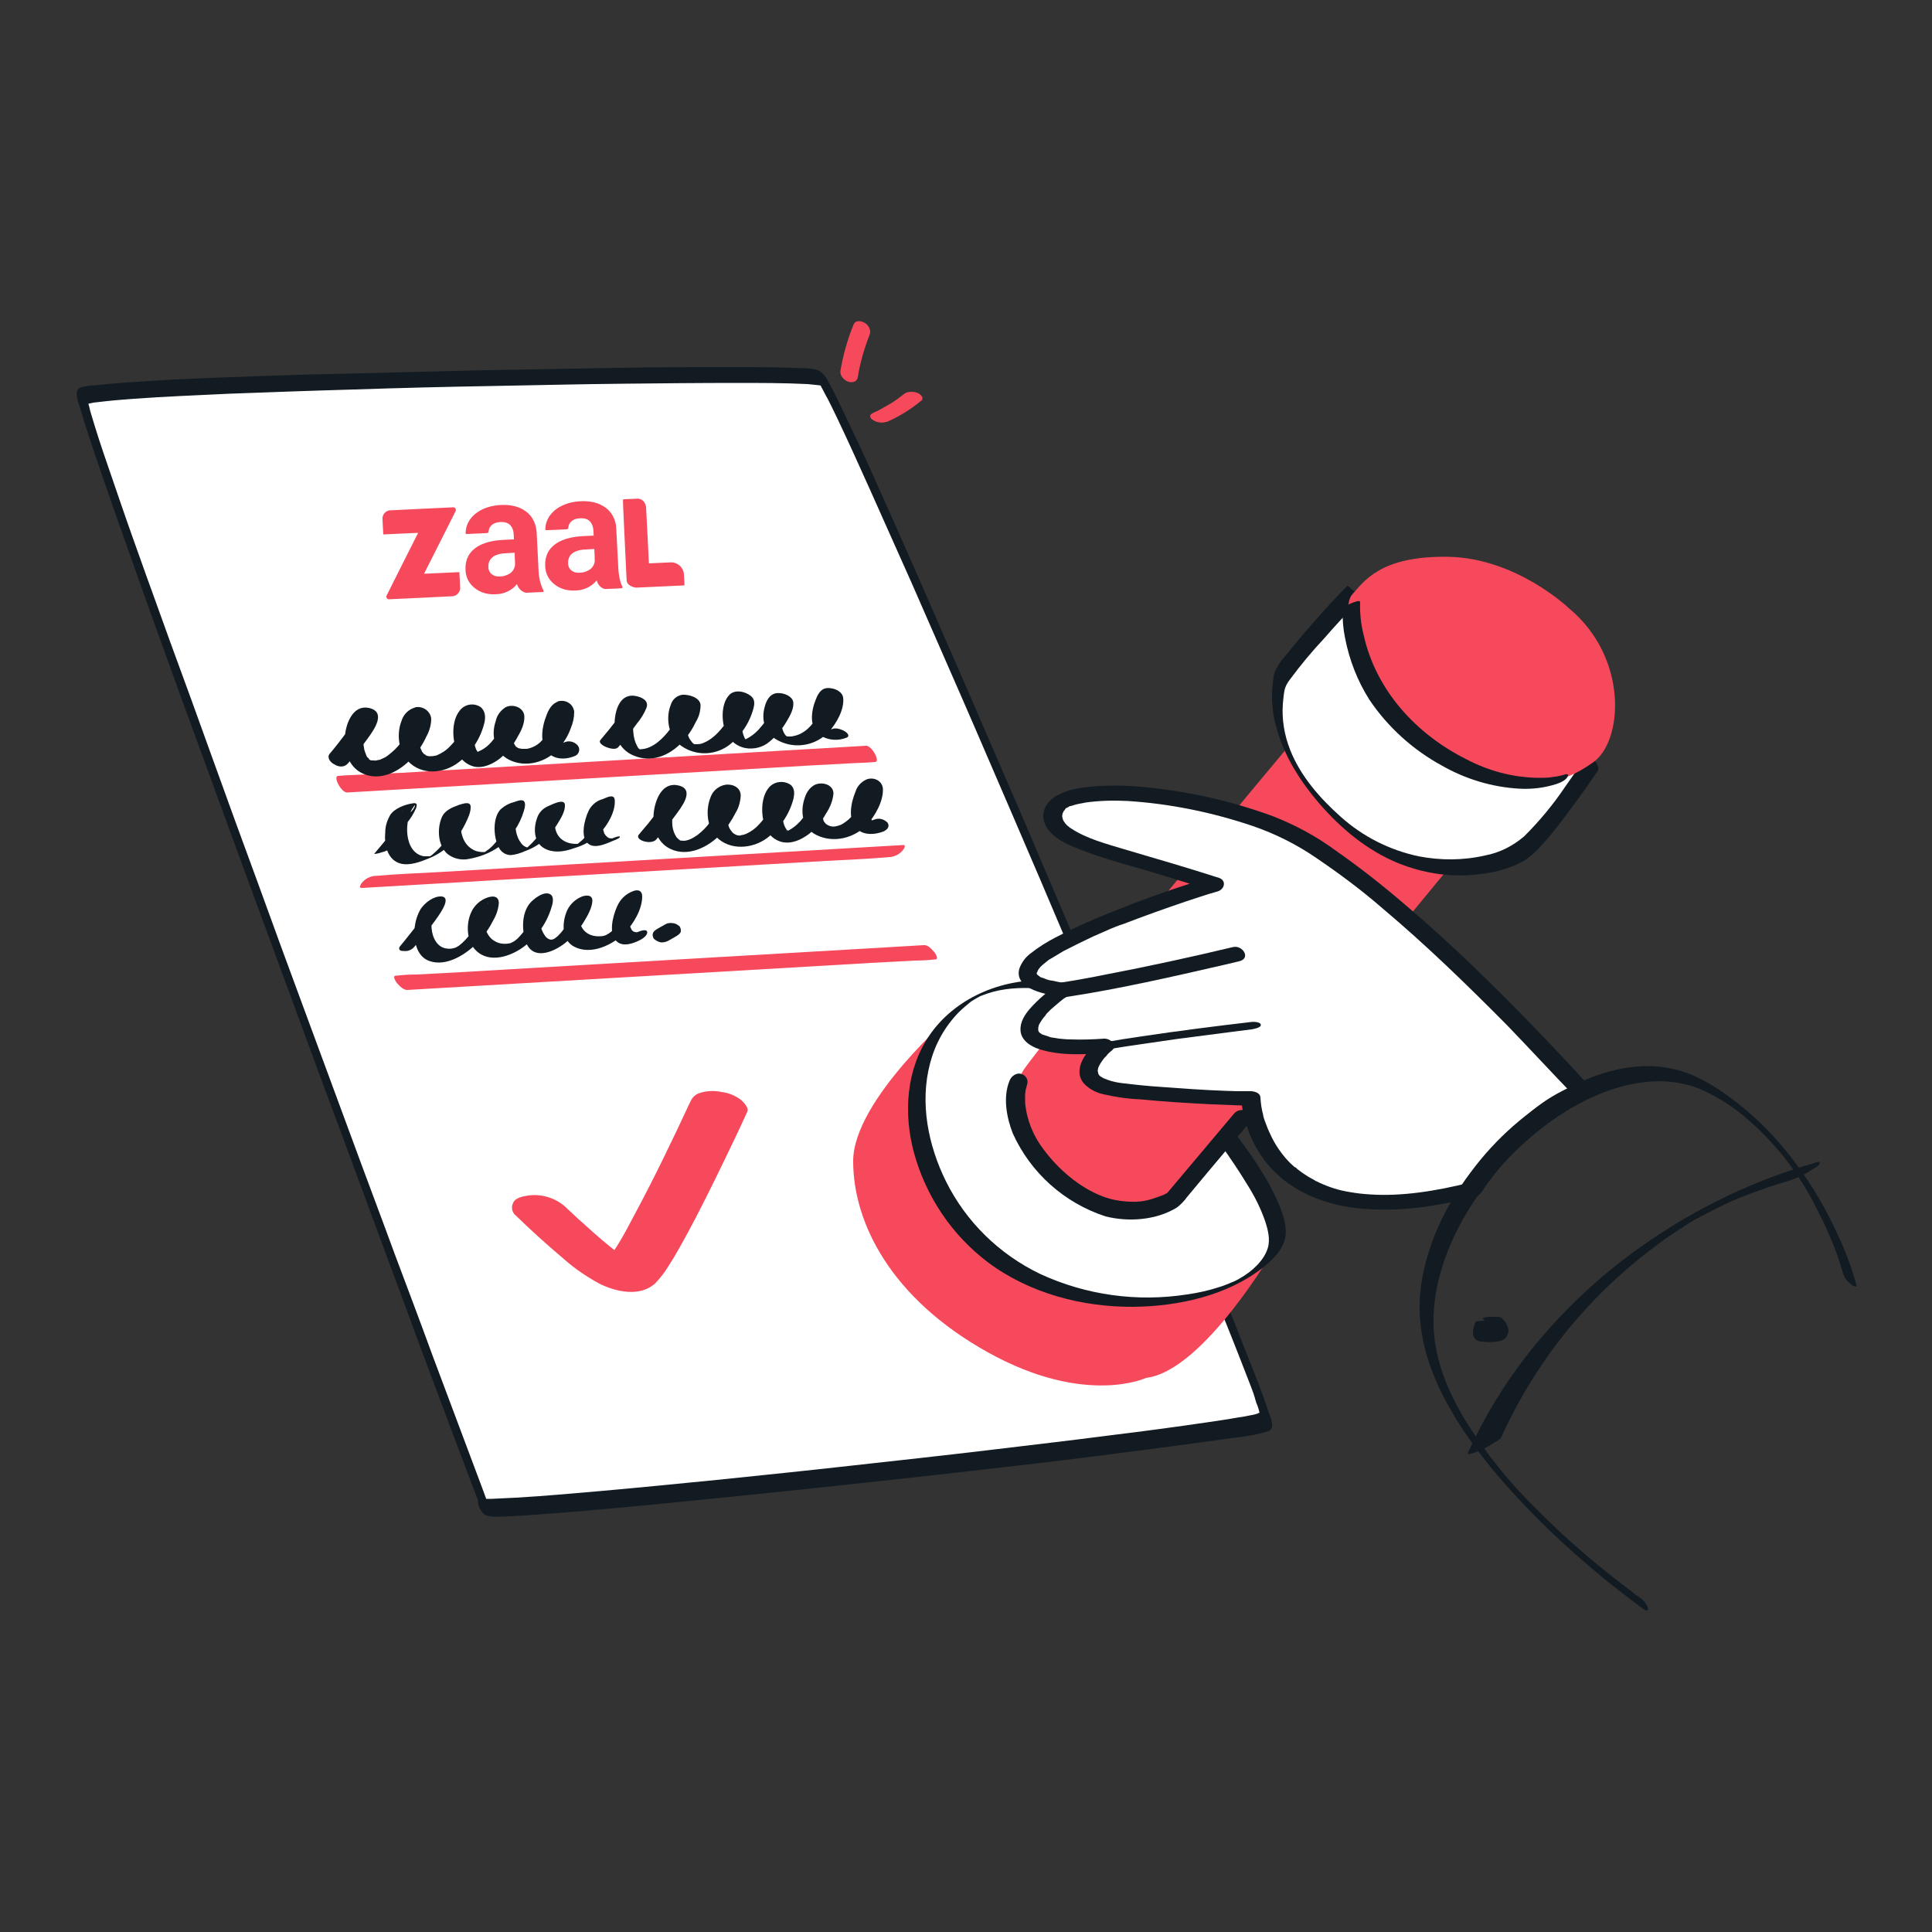 <svg width="200" height="200" viewBox="0 0 200 200" fill="none" xmlns="http://www.w3.org/2000/svg">
<rect x="0" y="0" width="200" height="200" fill="#333333" stroke="none"/>
<path d="M50.16 156C50.16 156 7.72 42.36 8.56 41.08C9.4 39.8 83.16 38.08 85 39.16C86.84 40.24 131.96 145.84 131.08 147.08C130.2 148.32 52.4 156.92 50.16 156Z" fill="white"/>
<path d="M50.64 156L49.92 154.04C49.24 152.24 48.56 150.4 47.88 148.6C46.84 145.84 45.8 143.04 44.76 140.28C43.48 136.76 42.16 133.28 40.84 129.76C39.36 125.72 37.84 121.72 36.36 117.68C34.76 113.36 33.16 109 31.56 104.68C29.92 100.24 28.28 95.8 26.68 91.36C25.08 87.04 23.52 82.72 21.96 78.4C20.52 74.4 19.08 70.4 17.6 66.4C16.96 64.6 16.28 62.76 15.64 60.96C15.32 60.12 15.04 59.28 14.72 58.4C14.44 57.6 14.16 56.84 13.92 56.16C12.96 53.48 12.04 50.76 11.12 48.08C10.52 46.36 9.96 44.64 9.44 42.88C9.36 42.6 9.28 42.36 9.24 42.12L9.16 41.84C9.16 41.8 9.16 41.76 9.12 41.72C9.08 41.52 9.16 41.92 9.12 41.8C9.12 41.76 9.08 41.68 9.08 41.64C9.12 41.48 9.04 41.84 9.08 41.72C9 41.92 8.92 41.84 9.16 41.8L9.28 41.76C9.4 41.72 9.2 41.76 9.32 41.76L9.68 41.68C10.04 41.64 10.36 41.6 10.72 41.56C11.76 41.44 12.84 41.36 13.88 41.28C17.16 41.04 20.4 40.92 23.68 40.76C28 40.6 32.32 40.44 36.64 40.32C41.4 40.16 46.16 40.04 50.92 39.96C55.52 39.88 60.12 39.76 64.72 39.72C68.56 39.68 72.4 39.64 76.24 39.64C78.68 39.64 81.16 39.64 83.6 39.76C84.12 39.8 84.64 39.88 85.16 39.92C85.04 39.92 85.04 39.84 85.12 39.92C85.2 40 85 39.84 85.04 39.84C84.96 39.76 84.88 39.68 84.8 39.6C84.92 39.72 84.88 39.88 84.76 39.56C84.8 39.64 84.84 39.72 84.88 39.8C85.16 40.28 85.4 40.8 85.68 41.28C85.72 41.36 85.76 41.44 85.8 41.52L85.84 41.6L86.12 42.16C86.32 42.6 86.56 43.04 86.76 43.48C87.88 45.84 88.96 48.24 90.04 50.64C91.48 53.88 92.92 57.08 94.36 60.32C96.04 64.16 97.72 68 99.4 71.84C101.24 76.04 103.04 80.28 104.88 84.52C106.76 88.88 108.64 93.28 110.48 97.64C112.32 101.96 114.12 106.24 115.96 110.56C117.64 114.52 119.28 118.52 120.96 122.48C122.4 125.92 123.8 129.32 125.2 132.76C126.28 135.4 127.36 138.04 128.4 140.72C128.76 141.68 129.16 142.64 129.52 143.6C129.68 144 129.8 144.36 129.92 144.76L129.96 144.88C130.04 145.08 129.88 144.68 129.92 144.8L130 145.04C130.04 145.2 130.08 145.32 130.16 145.48C130.24 145.72 130.32 145.92 130.36 146.16C130.4 146.24 130.4 146.32 130.44 146.4C130.52 146.6 130.4 146.16 130.44 146.4C130.44 146.52 130.44 146.16 130.52 146.2C130.4 146.24 130.24 146.28 130.12 146.36C129.8 146.44 129.68 146.48 129.4 146.52C129 146.6 128.64 146.68 128.24 146.72C127.16 146.92 126.04 147.08 124.96 147.24C121.68 147.72 118.4 148.16 115.12 148.56C110.84 149.12 106.6 149.6 102.32 150.12C97.6 150.68 92.88 151.2 88.16 151.72C83.52 152.24 78.88 152.72 74.2 153.2C70.16 153.6 66.12 154 62.08 154.36C59.2 154.6 56.28 154.88 53.36 155.04C52.52 155.08 51.72 155.12 50.88 155.16C50.64 155.16 50.36 155.16 50.12 155.16H49.88C49.72 155.16 49.84 155.16 49.84 155.16C49.44 155 49.44 155.48 49.52 155.76C49.64 156.24 49.92 156.64 50.32 156.88C50.76 157 51.2 157.04 51.64 157C52.52 157 53.4 156.92 54.28 156.88C57.24 156.68 60.24 156.44 63.2 156.16C67.32 155.8 71.44 155.36 75.52 154.96C80.24 154.48 84.92 154 89.64 153.48C94.4 152.96 99.16 152.44 103.92 151.88C108.2 151.4 112.44 150.88 116.68 150.32C119.88 149.92 123.08 149.48 126.32 149.04C127.92 148.8 129.68 148.68 131.28 148.16C132.08 147.88 131.52 146.72 131.32 146.16C130.76 144.44 130.08 142.72 129.4 141C128.36 138.32 127.28 135.64 126.2 132.96C124.8 129.48 123.36 126.04 121.92 122.56C120.24 118.52 118.56 114.52 116.88 110.52C115.04 106.2 113.24 101.84 111.36 97.52C109.48 93.12 107.6 88.68 105.72 84.28C103.88 80.04 102.04 75.8 100.2 71.52C98.52 67.68 96.84 63.84 95.16 59.96C93.76 56.76 92.32 53.52 90.88 50.32C89.84 47.96 88.76 45.64 87.64 43.32C87 42 86.4 40.64 85.68 39.4C85.48 38.96 85.12 38.56 84.68 38.32C84.16 38.16 83.6 38.12 83.04 38.12C80.6 38 78.16 38 75.68 38C71.84 38 67.96 38 64.12 38.08C59.48 38.16 54.84 38.24 50.2 38.32C45.4 38.44 40.6 38.56 35.8 38.68C31.48 38.76 27.12 38.92 22.8 39.08C19.52 39.2 16.28 39.36 13 39.6C11.96 39.68 10.96 39.76 9.92 39.88C9.36 39.88 8.76 39.96 8.24 40.16C7.6 40.48 8.16 41.84 8.32 42.32C8.8 44.04 9.4 45.72 9.96 47.44C10.88 50.12 11.8 52.8 12.76 55.48C14 59 15.24 62.52 16.52 66.04C17.96 70.04 19.4 74.04 20.88 78.04C22.48 82.4 24.08 86.8 25.68 91.16C27.32 95.6 28.96 100.08 30.6 104.52C32.2 108.92 33.84 113.32 35.48 117.72C36.96 121.76 38.48 125.8 39.96 129.84C41.28 133.36 42.56 136.88 43.88 140.44C44.92 143.2 45.96 146 47 148.76C47.68 150.56 48.36 152.36 49.04 154.16C49.28 154.76 49.52 155.4 49.72 156C49.84 156.28 50.2 156.96 50.6 156.92C51 156.88 50.72 156.24 50.64 156Z" fill="#121B22"/>
<g clip-path="url(#clip0_4037_24569)">
<path d="M51.575 52.294C50.46 52.403 49.514 52.818 48.907 53.467C48.462 53.944 48.218 54.525 48.205 55.14L48.203 55.233L48.233 55.258L48.261 55.285L49.358 55.234L50.454 55.182L50.498 55.157C50.555 55.125 50.576 55.084 50.586 54.989C50.599 54.841 50.649 54.687 50.72 54.568C50.765 54.494 50.878 54.37 50.953 54.312C51.018 54.26 51.146 54.188 51.222 54.157C51.54 54.032 51.985 54.001 52.32 54.082C52.78 54.191 53.08 54.566 53.162 55.131C53.17 55.185 53.183 55.365 53.191 55.532L53.205 55.834L52.582 55.863C51.95 55.893 51.691 55.913 51.398 55.951C50.488 56.071 49.755 56.331 49.221 56.724C48.585 57.193 48.246 57.817 48.188 58.633C48.175 58.816 48.192 59.184 48.222 59.345C48.327 59.916 48.574 60.366 48.994 60.748C49.505 61.213 50.124 61.466 50.879 61.521C51.051 61.533 51.559 61.511 51.713 61.486C52.086 61.423 52.38 61.325 52.67 61.167C52.967 61.006 53.187 60.834 53.416 60.581L53.521 60.466L53.543 60.54C53.63 60.83 53.9 61.139 54.186 61.274C54.226 61.293 54.298 61.321 54.346 61.335L54.434 61.361L55.325 61.321L56.217 61.282L56.247 61.249C56.286 61.205 56.285 61.163 56.239 61.082C56.068 60.779 55.898 60.236 55.816 59.732C55.765 59.422 55.762 59.365 55.663 57.27C55.568 55.241 55.552 54.994 55.513 54.765C55.396 54.08 55.114 53.537 54.659 53.121C54.074 52.586 53.256 52.294 52.283 52.27C52.089 52.266 51.745 52.277 51.575 52.294ZM53.297 57.844C53.323 58.438 53.323 58.473 53.309 58.551C53.278 58.721 53.228 58.855 53.143 58.992C53.082 59.092 52.96 59.232 52.878 59.295C52.658 59.466 52.358 59.593 52.04 59.653C51.913 59.676 51.587 59.689 51.481 59.675C51.177 59.633 50.959 59.524 50.785 59.327C50.63 59.151 50.551 58.926 50.553 58.667C50.554 58.392 50.607 58.176 50.721 57.981C50.779 57.881 50.915 57.73 51.013 57.657C51.193 57.52 51.442 57.414 51.732 57.349C51.986 57.293 52.133 57.278 52.775 57.246L53.272 57.221L53.297 57.844Z" fill="#F7495C"/>
<path d="M59.904 51.899C58.902 51.98 58.023 52.315 57.382 52.86C57.243 52.977 57.003 53.246 56.901 53.397C56.611 53.826 56.464 54.268 56.456 54.738C56.454 54.846 56.462 54.871 56.502 54.887C56.518 54.894 56.835 54.881 57.615 54.845C58.653 54.796 58.706 54.792 58.74 54.774C58.78 54.754 58.82 54.707 58.826 54.676C58.828 54.665 58.833 54.617 58.839 54.57C58.893 54.109 59.237 53.781 59.767 53.685C60.13 53.619 60.486 53.642 60.737 53.747C60.856 53.797 60.928 53.843 61.022 53.929C61.238 54.126 61.367 54.402 61.416 54.766C61.423 54.822 61.436 54.999 61.443 55.157L61.457 55.445L60.83 55.475C59.922 55.517 59.578 55.554 59.095 55.657C57.868 55.92 57.033 56.488 56.662 57.312C56.499 57.677 56.428 58.049 56.434 58.513C56.443 59.255 56.715 59.876 57.24 60.356C57.785 60.854 58.466 61.115 59.281 61.138C59.476 61.143 59.862 61.116 60.034 61.084C60.708 60.961 61.247 60.663 61.685 60.171L61.773 60.072L61.781 60.112C61.786 60.134 61.804 60.188 61.821 60.235C61.959 60.61 62.261 60.896 62.584 60.963C62.654 60.977 62.685 60.976 63.516 60.937C64.163 60.907 64.382 60.894 64.399 60.885C64.412 60.878 64.428 60.862 64.434 60.848C64.455 60.802 64.445 60.757 64.398 60.668C64.261 60.404 64.139 59.959 64.068 59.457C64.017 59.092 64.014 59.046 63.9 56.757C63.775 54.245 63.789 54.435 63.707 54.108C63.664 53.935 63.613 53.782 63.551 53.635C63.492 53.496 63.343 53.236 63.254 53.116C62.708 52.378 61.8 51.945 60.681 51.888C60.426 51.875 60.148 51.879 59.904 51.899ZM61.549 57.395C61.565 57.735 61.573 57.992 61.569 58.045C61.547 58.407 61.371 58.729 61.082 58.941C60.997 59.003 60.809 59.104 60.686 59.151C60.566 59.199 60.461 59.229 60.319 59.258C60.178 59.287 59.853 59.302 59.734 59.286C59.464 59.25 59.252 59.154 59.091 58.997C58.881 58.793 58.788 58.53 58.805 58.192C58.815 58 58.843 57.871 58.91 57.714C59.071 57.338 59.434 57.083 59.983 56.961C60.237 56.904 60.385 56.889 61.026 56.858L61.522 56.833L61.549 57.395Z" fill="#F7495C"/>
<path d="M40.291 52.835C40.153 52.861 39.987 52.944 39.873 53.047C39.753 53.153 39.647 53.337 39.609 53.507C39.592 53.577 39.592 53.601 39.606 53.971C39.614 54.185 39.634 54.578 39.65 54.843L39.679 55.326L41.482 55.241C42.474 55.194 43.286 55.158 43.286 55.16C43.286 55.162 42.549 56.626 41.647 58.411C40.746 60.197 40.003 61.677 39.998 61.7C39.964 61.827 40.042 61.968 40.173 62.022L40.216 62.039L43.508 61.887C45.838 61.779 46.825 61.731 46.887 61.721C47.23 61.665 47.505 61.426 47.603 61.096C47.642 60.96 47.643 60.977 47.6 60.092C47.578 59.638 47.556 59.258 47.553 59.247L47.547 59.227L45.722 59.311L43.896 59.394L45.53 56.159C46.428 54.38 47.17 52.906 47.18 52.882C47.204 52.825 47.199 52.729 47.17 52.673C47.142 52.617 47.087 52.563 47.03 52.537L46.983 52.514L43.664 52.67C41.839 52.755 40.321 52.829 40.291 52.835Z" fill="#F7495C"/>
<path d="M64.536 51.702C64.516 51.714 64.493 51.735 64.486 51.75C64.476 51.773 64.499 52.308 64.671 55.96C64.865 60.067 64.868 60.145 64.889 60.211C64.926 60.334 64.995 60.434 65.11 60.536C65.267 60.674 65.48 60.768 65.749 60.816L65.841 60.832L68.351 60.716L70.86 60.6L70.833 60.02C70.817 59.682 70.8 59.403 70.792 59.351C70.699 58.75 70.218 58.288 69.612 58.219C69.537 58.211 69.36 58.217 68.35 58.265L67.175 58.32L67.033 55.434C66.938 53.501 66.886 52.522 66.878 52.468C66.846 52.281 66.766 52.084 66.663 51.946C66.548 51.79 66.365 51.678 66.153 51.632C66.081 51.616 66.062 51.617 65.327 51.649L64.574 51.681L64.536 51.702Z" fill="#F7495C"/>
</g>
<path d="M53.24 125.68C54.88 127.28 56.6 128.84 58.36 130.32C59.48 131.32 60.72 132.16 62.04 132.88C63.8 133.76 66.28 134.28 67.84 132.84C68.36 132.28 68.84 131.68 69.24 131C69.92 129.96 70.52 128.84 71.12 127.76C72.48 125.24 73.76 122.64 75 120.08C75.8 118.44 76.6 116.76 77.36 115.08C77.56 114.68 76.92 114.04 76.68 113.84C76.08 113.4 75.4 113.12 74.68 113.04C73.96 112.88 73.2 112.92 72.52 113.12C72.04 113.24 71.64 113.6 71.48 114.04L71.36 114.32L71.52 113.92C69.68 117.88 67.8 121.8 65.76 125.6C64.84 127.32 63.92 129.2 62.64 130.68C62.56 130.76 62.44 130.88 62.36 130.96C62.28 131.08 62.8 130.6 62.6 130.76C62.56 130.8 62.52 130.8 62.48 130.84C62.96 130.4 64.24 130.48 64.8 130.56C64.44 130.48 65.8 130.84 65.32 130.68C64.96 130.56 66.16 131.08 65.64 130.8C65.44 130.68 65.24 130.6 65.04 130.48C64.84 130.36 65.68 130.88 65.36 130.68L65.24 130.6L64.8 130.32C64.28 129.96 63.76 129.52 63.24 129.12C62.08 128.2 61 127.2 59.88 126.2C59.48 125.84 59.12 125.48 58.72 125.12C58.48 124.88 58.2 124.6 58.76 125.16L58.64 125.04C57.6 124.04 56.12 123.56 54.68 123.76C54.16 123.84 53.44 123.96 53.16 124.44C52.92 124.84 52.96 125.36 53.24 125.68Z" fill="#F7495C"/>
<path d="M35.92 82.04L41.4 81.72L54.44 80.96L70.24 80.04L83.92 79.24L88.4 79C89.12 78.96 89.84 78.96 90.52 78.88H90.6C91.16 78.84 90.24 77.16 89.64 77.2L84.16 77.52L71.08 78.28L55.28 79.2L41.6 80L37.2 80.2C36.48 80.24 35.76 80.24 35.08 80.32H35C34.44 80.36 35.32 82.04 35.92 82.04Z" fill="#F7495C"/>
<path d="M37.48 91.92L42.96 91.6L56.04 90.84L71.84 89.92L85.52 89.12C87.72 89 89.92 88.92 92.12 88.72H92.2C92.68 88.64 93.08 88.44 93.4 88.08C93.56 87.92 93.88 87.44 93.44 87.48L87.96 87.8L74.88 88.56L59.08 89.48L45.4 90.28C43.2 90.4 41 90.48 38.8 90.68H38.72C38.24 90.76 37.84 90.96 37.52 91.32C37.4 91.44 37.04 91.96 37.48 91.92Z" fill="#F7495C"/>
<path d="M42.16 102.48L47.64 102.16L60.68 101.4L76.48 100.48L90.16 99.68L94.64 99.44C95.36 99.44 96.08 99.4 96.76 99.32H96.84C97.24 99.28 96.76 98.6 96.68 98.52C96.44 98.24 96.04 97.8 95.64 97.84L90.2 98.16L77.12 98.92L61.32 99.84L47.64 100.64L43.16 100.88C42.44 100.88 41.72 100.92 41.04 101C41 101 40.96 101 40.96 101C40.56 101.04 41.04 101.72 41.12 101.8C41.36 102.08 41.76 102.48 42.16 102.48Z" fill="#F7495C"/>
<path d="M36.04 79C36.76 78.2 37.4 77.36 38.04 76.48C38.68 75.6 40.08 73.68 38.16 73.28C36.56 72.96 35.84 74.84 35.72 76.08C35.6 77.64 36 79.36 37.56 80.08C39.4 80.92 41.4 79.84 42.64 78.48C43.24 77.84 43.76 77.08 44.12 76.28C44.44 75.72 44.64 75.04 44.64 74.4C44.56 73.64 43.84 73.12 43.12 73.2C43.08 73.2 43 73.2 42.96 73.24C42.28 73.44 41.76 73.96 41.56 74.64C41.04 75.96 41.24 77.76 42.24 78.8C43.68 80.32 46 80.08 47.52 78.88C48.8 77.88 49.72 76.48 50.12 74.92C50.28 74.32 50.28 73.64 49.76 73.2C49.04 72.72 48.08 72.88 47.56 73.6C46.72 74.68 46.8 76.6 47.32 77.8C47.6 78.56 48.28 79.16 49.08 79.36C50.04 79.56 51.04 79.08 51.8 78.48C52.52 77.88 53.12 77.16 53.56 76.32C53.92 75.72 54.32 74.92 54.28 74.16C54.24 73.24 53.12 72.84 52.36 73.2C51.84 73.52 51.44 74.04 51.32 74.64C50.8 76.12 51.2 77.88 52.68 78.64C54.4 79.52 56.56 78.92 57.8 77.52C58.36 76.88 58.8 76.2 59.08 75.4C59.32 74.84 59.44 74.28 59.44 73.68C59.36 72.96 58.72 72.48 58 72.56C57.88 72.56 57.76 72.6 57.64 72.68C57.08 72.92 56.76 73.52 56.56 74.08C56.08 75.28 55.76 77.2 56.96 78.12C57.72 78.68 58.72 78.6 59.56 78.24C59.88 78.08 60.04 77.72 59.92 77.36C59.88 77.28 59.84 77.24 59.8 77.16C59.44 76.76 58.88 76.64 58.44 76.84C58.32 76.88 58.24 76.92 58.12 76.96C58.08 76.92 58 76.96 58.12 76.96C58 76.88 58.12 76.96 58.16 77C58.04 76.92 58.36 77.12 58.24 77.04C58.12 76.96 58.32 77.08 58.28 77.08C58.24 77.08 58.16 76.88 58.28 77.08C58.24 77.04 58.16 76.76 58.2 76.92C58.12 76.6 58.12 76.28 58.16 75.96C58.2 75.72 58.24 75.48 58.32 75.2C58.36 75.08 58.4 74.92 58.44 74.8C58.44 74.76 58.48 74.72 58.48 74.64C58.56 74.48 58.44 74.72 58.52 74.56C58.6 74.4 58.72 74.2 58.8 74.04C58.88 73.92 58.8 74.08 58.76 74.08C58.8 74.04 58.8 74.04 58.84 74C58.4 74.2 57.88 74.12 57.56 73.8C57.44 73.68 57.52 73.64 57.48 73.6C57.48 73.52 57.44 73.56 57.48 73.6C57.48 73.64 57.48 73.72 57.48 73.76C57.48 73.92 57.48 73.6 57.48 73.72C57.48 73.76 57.48 73.8 57.48 73.88C57.48 73.96 57.44 74.08 57.44 74.2C57.32 74.68 57.16 75.12 56.92 75.52C56.68 76 56.32 76.44 55.92 76.84C55.52 77.2 55.04 77.44 54.52 77.52C54.6 77.52 54.24 77.52 54.16 77.52C54.04 77.52 53.92 77.52 53.84 77.48C53.52 77.44 53.92 77.52 53.76 77.48C53.68 77.44 53.64 77.44 53.56 77.4C53.76 77.52 53.32 77.2 53.48 77.36C53.28 77.16 53.16 76.92 53.16 76.64C53.12 76.52 53.12 76.4 53.12 76.24C53.12 76.16 53.12 76.08 53.12 76C53.12 75.88 53.16 75.76 53.16 75.64C53.2 75.52 53.2 75.4 53.24 75.28C53.24 75.2 53.36 74.92 53.32 75.08C53.4 74.92 53.48 74.76 53.6 74.6C53.68 74.48 53.56 74.64 53.56 74.64C53.6 74.6 53.64 74.56 53.64 74.56C53.64 74.56 53.44 74.64 53.56 74.6C53.24 74.72 52.88 74.68 52.6 74.44C52.28 74.2 52.44 74.24 52.32 74.04V74.16C52.32 74.16 52.36 74 52.32 74.12C52.32 74.16 52.32 74.2 52.32 74.24C52.28 74.48 52.2 74.68 52.12 74.88C51.84 75.52 51.48 76.08 51.04 76.6C50.64 77.12 50.16 77.52 49.6 77.76C49.52 77.8 49.44 77.84 49.32 77.84C49.28 77.84 49.44 77.84 49.36 77.84C49.6 77.92 49.48 77.88 49.44 77.88C49.28 77.84 49.52 77.96 49.48 77.88C49.44 77.8 49.32 77.72 49.48 77.88L49.36 77.72C49.48 77.84 49.28 77.6 49.28 77.56C49.24 77.44 49.2 77.32 49.16 77.2C49.2 77.28 49.12 77 49.12 76.96C49.08 76.8 49.08 76.64 49.04 76.48C49 75.96 49.04 75.48 49.16 74.96C49.2 74.88 49.2 74.76 49.24 74.68C49.16 74.84 49.32 74.56 49.36 74.52C49.4 74.48 49.4 74.44 49.44 74.44C49.4 74.48 49.32 74.6 49.44 74.44C49.56 74.36 49.48 74.44 49.4 74.44C49.6 74.44 49.08 74.48 49.12 74.48C48.8 74.48 48.48 74.28 48.32 74C48.36 74.08 48.32 74.08 48.32 73.92V74C48.32 74 48.28 74.24 48.32 74.08C48.32 74.2 48.28 74.32 48.24 74.4C47.96 75.44 47.4 76.44 46.64 77.2C46.24 77.64 45.76 77.96 45.2 78.2C45 78.24 44.84 78.28 44.64 78.28C44.56 78.28 44.48 78.28 44.44 78.28C44.6 78.28 44.44 78.28 44.4 78.28C44.36 78.28 44.08 78.2 44.28 78.28C44.2 78.24 44.12 78.2 44.04 78.16C44.2 78.24 43.96 78.08 43.88 78.04C43.68 77.88 43.96 78.12 43.84 78C43.8 77.96 43.76 77.88 43.72 77.84C43.68 77.8 43.64 77.76 43.64 77.72C43.72 77.84 43.64 77.72 43.64 77.68C43.56 77.52 43.48 77.36 43.44 77.2C43.32 76.76 43.32 76.32 43.36 75.84C43.4 75.44 43.52 75.04 43.76 74.72C43.72 74.76 43.72 74.72 43.84 74.64C43.96 74.56 43.68 74.68 43.72 74.68C43.4 74.72 43.08 74.6 42.84 74.36C42.76 74.28 42.72 74.16 42.76 74.28C42.8 74.4 42.68 74.08 42.72 74.24C42.72 74.28 42.72 74.32 42.72 74.36C42.72 74.36 42.76 74.16 42.72 74.32C42.68 74.48 42.68 74.52 42.68 74.64C42.64 74.84 42.56 75.04 42.48 75.24C42.24 75.8 41.92 76.36 41.52 76.84C41.16 77.36 40.68 77.8 40.16 78.2C39.96 78.36 39.72 78.48 39.44 78.6C39.36 78.64 39.24 78.68 39.12 78.68C39 78.72 38.84 78.76 38.72 78.72C38.64 78.72 38.56 78.72 38.48 78.72C38.68 78.76 38.52 78.72 38.48 78.72C38.44 78.72 38.36 78.68 38.32 78.68C38.56 78.76 38.36 78.68 38.32 78.68C38.52 78.84 38.2 78.6 38.32 78.68L38.2 78.6C38 78.44 38.28 78.68 38.2 78.56C38.16 78.52 38.12 78.44 38.04 78.4C37.96 78.28 38.12 78.56 38 78.36L37.92 78.2C37.88 78.08 37.84 77.96 37.8 77.88C37.8 77.88 37.76 77.76 37.72 77.64C37.68 77.48 37.68 77.32 37.64 77.16C37.6 76.68 37.64 76.16 37.76 75.68C37.8 75.56 37.84 75.44 37.84 75.32C37.92 75.12 37.84 75.28 37.92 75.16C37.96 75.08 38 75 38.04 74.88C38.12 74.8 38.24 74.64 38.12 74.72C38.24 74.6 38.32 74.64 38.16 74.68C38.28 74.64 38.08 74.72 38.08 74.72C37.64 74.72 37.2 74.44 37.04 74.04C37.08 74.12 37.04 73.96 37.04 73.92C37.04 73.88 37.04 74.04 37 74.04C36.96 74.04 36.92 74.28 37 74.04C37 74.08 36.96 74.12 36.96 74.12C36.92 74.2 36.88 74.28 36.84 74.36C36.72 74.56 36.6 74.8 36.44 75C35.84 75.88 35.2 76.72 34.52 77.56L34.12 78.04C33.8 78.44 34.24 78.96 34.6 79.12C35.16 79.48 35.72 79.4 36.04 79Z" fill="#121B22"/>
<path d="M63.92 77.44C64.64 76.64 65.28 75.8 65.92 74.92C66.32 74.44 66.68 73.88 66.92 73.28C67.2 72.52 66.44 72.16 65.76 72.04C64.28 71.8 63.76 73.28 63.64 74.48C63.52 76.04 64.04 77.56 65.56 78.2C67.4 79 69.28 78.24 70.6 76.84C71.2 76.2 71.68 75.48 72.04 74.72C72.36 74.2 72.52 73.6 72.52 72.96C72.44 72.2 71.32 71.88 70.64 71.92C70.08 72 69.6 72.4 69.44 72.96C68.92 74.24 69.16 76 70.2 76.96C71.68 78.24 73.84 78.32 75.44 77.16C76.68 76.2 77.6 74.84 78 73.32C78.12 72.84 78.16 72.4 77.72 72.04C77.12 71.56 76 71.32 75.44 72C74.6 72.96 74.68 74.88 75.2 75.96C75.6 76.72 76.32 77.28 77.16 77.44C78.04 77.6 79 77.36 79.68 76.76C80.4 76.16 81 75.44 81.48 74.6C81.8 74.08 82.2 73.32 82.12 72.68C82 71.92 80.68 71.56 80.08 71.84C79.6 72.04 79.32 72.6 79.2 73.04C78.72 74.56 79.2 76.04 80.68 76.72C82.4 77.56 84.48 77.16 85.8 75.76C86.56 74.92 87.44 73.44 87.28 72.2C87.16 71.44 86 71.08 85.36 71.28C84.88 71.44 84.6 72 84.44 72.44C83.96 73.6 83.72 75.4 84.96 76.16C85.76 76.64 86.76 76.72 87.64 76.36C88.04 76.2 87.68 75.84 87.48 75.72C87.16 75.52 86.52 75.28 86.12 75.48C85.96 75.56 85.8 75.6 85.64 75.64C85.68 75.64 85.68 75.56 85.56 75.64H85.64C85.52 75.64 85.56 75.64 85.72 75.68C85.88 75.72 86.08 75.84 86.24 75.92C86.2 75.84 86.16 75.88 86.24 75.92C86.24 75.84 86.16 75.76 86.12 75.72C85.96 75.28 85.92 74.8 86 74.36C86.04 73.84 86.2 73.36 86.4 72.88C86.48 72.72 86.56 72.56 86.68 72.4C86.72 72.36 86.8 72.32 86.84 72.24C86.88 72.16 86.8 72.24 86.8 72.24C87.04 71.88 85.44 71.48 85.36 71.8C85.36 71.8 85.32 71.64 85.32 71.8C85.32 71.84 85.32 71.84 85.32 71.88C85.32 72 85.32 71.92 85.32 72C85.32 72.2 85.28 72.4 85.24 72.6C85.12 73.08 84.92 73.56 84.68 74.04C84.16 75.04 83.28 76 82.12 76.2C82 76.24 81.88 76.24 81.76 76.24C81.68 76.24 81.6 76.24 81.52 76.24C81.6 76.24 81.36 76.24 81.48 76.24C81.44 76.2 81.36 76.16 81.32 76.12C81.04 75.76 80.92 75.32 80.92 74.84C80.92 74.36 81.04 73.88 81.24 73.48C81.32 73.32 81.4 73.16 81.48 73.04C81.52 73 81.6 72.96 81.6 72.92C81.6 72.88 81.68 72.84 81.64 72.88C81.6 72.92 81.6 72.92 81.64 72.88C81.36 72.92 81.08 72.84 80.88 72.68C80.8 72.64 80.2 72.44 80.2 72.4C80.2 72.36 80.2 72.48 80.2 72.48L80.16 72.68C80.12 72.92 80.04 73.16 79.92 73.4C79.64 74 79.32 74.6 78.88 75.12C78.44 75.68 77.92 76.16 77.28 76.48C77.16 76.52 77.04 76.6 76.92 76.64C76.8 76.68 76.76 76.64 76.96 76.68C77.04 76.68 77.32 76.88 77.4 76.84C77.36 76.84 77.24 76.68 77.2 76.6C76.68 75.76 76.68 74.48 76.92 73.56C76.96 73.36 77.04 73.16 77.16 72.96C77.2 72.92 77.24 72.84 77.28 72.8C77.32 72.76 77.36 72.72 77.44 72.68H77.4C76.96 72.76 76.52 72.64 76.2 72.32C76.2 72.32 76.08 72.2 76.08 72.16C76.08 72.2 76.12 72.28 76.12 72.36C76.12 72.52 76.08 72.68 76.04 72.84C75.76 73.96 75.16 74.96 74.36 75.8C73.96 76.24 73.44 76.64 72.88 76.88C72.64 77 72.4 77.04 72.12 77.04H71.92C71.88 77.04 71.88 77 71.88 77.04C71.72 76.96 71.6 76.8 71.52 76.68C71.36 76.48 71.24 76.24 71.2 75.96C71.04 75.44 71 74.92 71.08 74.4C71.16 73.96 71.32 73.56 71.56 73.2C71.64 73.12 71.72 73.04 71.84 72.96C71.92 72.88 71.84 73 71.8 72.96L70.68 72.6C70.64 72.56 70.6 72.52 70.6 72.48C70.6 72.44 70.64 72.56 70.64 72.64C70.68 73.52 69.92 74.68 69.4 75.44C68.68 76.4 67.6 77.52 66.32 77.56H66.24C66.08 77.56 66.2 77.6 66.16 77.56C66.12 77.52 66.32 77.56 66.32 77.64C66.28 77.52 66.32 77.64 66.28 77.6C66.24 77.56 66.2 77.52 66.12 77.48C66.12 77.52 66 77.32 65.96 77.24C65.72 76.8 65.6 76.32 65.56 75.8C65.48 75 65.6 73.76 66.24 73.12C66.32 73.08 66.36 73 66.44 72.96C66.52 72.88 66.44 73 66.4 72.96C66.48 73.16 65.16 72.4 65.12 72.44C65.16 72.36 65.04 72.48 65.12 72.44C65.16 72.36 65.12 72.48 65.08 72.52C64.92 72.92 64.72 73.28 64.48 73.6C63.88 74.48 63.24 75.32 62.56 76.12L62.16 76.6C61.72 77.08 63.56 77.8 63.92 77.4V77.44Z" fill="#121B22"/>
<path d="M40.12 87.72C40.84 86.92 41.48 86.08 42.12 85.2C42.52 84.72 42.84 84.2 43.08 83.64C43.2 83.28 43.16 83.08 42.72 83.16C41.92 83.28 40.84 83.68 40.4 84.36C40.08 84.92 39.88 85.52 39.88 86.16C39.76 87.4 40.08 89.04 41.48 89.4C42.44 89.64 43.56 89.2 44.44 88.84C45.32 88.48 46.08 87.96 46.76 87.28C47.36 86.68 47.84 85.96 48.2 85.2C48.44 84.72 48.76 84.04 48.72 83.48C48.68 82.92 47.92 83.2 47.52 83.32C46.76 83.6 46.04 83.88 45.72 84.64C45.24 85.8 45.32 87.52 46.32 88.4C46.92 88.88 47.76 89.08 48.52 88.92C49.64 88.72 50.72 88.32 51.68 87.64C52.92 86.72 53.8 85.4 54.24 83.92C54.32 83.64 54.48 83.04 54.16 82.88C53.92 82.76 53.4 82.96 53.2 83.04C52.68 83.16 52.2 83.44 51.8 83.8C51 84.68 51.08 86.56 51.56 87.56C51.76 88.12 52.28 88.52 52.88 88.52C53.36 88.48 53.88 88.32 54.32 88.12C54.88 87.92 55.44 87.64 55.92 87.28C56.68 86.72 57.28 86 57.76 85.2C58.08 84.68 58.52 83.96 58.48 83.32C58.44 82.56 57 83.36 56.68 83.48C56.16 83.72 55.76 84.16 55.6 84.68C55.16 85.88 55.28 87.44 56.64 87.96C57.56 88.32 58.56 88.12 59.44 87.8C60.44 87.52 61.32 87 62.08 86.28C62.88 85.44 63.72 84.04 63.64 82.84C63.6 82.12 62.8 82.56 62.4 82.72C61.76 82.88 61.2 83.36 60.92 83.96C60.52 84.8 59.96 86.84 61.04 87.44C61.76 87.84 62.88 87.28 63.56 87C63.68 86.96 64.28 86.72 64.16 86.6C64.04 86.48 63.08 86.92 63 86.96C63.88 86.6 63.36 86.92 62.96 86.72C62.8 86.6 62.64 86.44 62.56 86.28C62.4 85.84 62.32 85.36 62.4 84.88C62.44 84.36 62.6 83.84 62.8 83.32C62.88 83.12 63 82.92 63.12 82.76C63.16 82.72 63.24 82.64 63.28 82.6C63.4 82.44 61.64 82.8 61.76 83.2C61.96 83.92 61.68 84.72 61.36 85.4C61.12 85.96 60.76 86.44 60.36 86.88C60.16 87.08 59.92 87.24 59.72 87.44C59.68 87.48 59.64 87.48 59.64 87.52C59.64 87.48 60.32 87.32 60.2 87.32C60.08 87.32 59.84 87.36 59.64 87.36C58.4 87.36 57.48 86.64 57.44 85.36C57.4 84.88 57.52 84.36 57.68 83.92C57.76 83.72 57.84 83.56 57.96 83.36C58 83.32 58.08 83.24 58.12 83.2C58.16 83.16 58.2 83.12 58.16 83.16C56.6 83.52 56.12 83.72 56.68 83.72H56.72C56.76 83.84 56.84 83.88 56.84 84C56.84 84.2 56.8 84.44 56.72 84.64C56.48 85.28 56.16 85.92 55.76 86.48C55.32 87.04 54.84 87.56 54.24 88C53.92 88.24 55.24 87.8 54.92 87.76C54.88 87.76 54.8 87.76 54.76 87.76C54.64 87.76 54.56 87.72 54.44 87.68C54.24 87.6 54.04 87.44 53.92 87.24C53.28 86.4 53.24 85.08 53.48 84.12C53.52 83.88 53.6 83.64 53.72 83.44C53.76 83.36 53.8 83.28 53.88 83.2C54.32 82.52 52.92 84 52.6 83.6C52.64 83.64 52.72 83.68 52.76 83.76C52.8 83.92 52.8 84.08 52.8 84.2C52.68 85.28 52 86.4 51.28 87.24C51.08 87.48 50.88 87.68 50.64 87.88C50.44 88.04 50.16 88.2 50 88.36C49.96 88.4 50.64 88.16 50.52 88.16C50.4 88.16 50.36 88.2 50.28 88.2C50.12 88.2 49.96 88.2 49.8 88.2C49.44 88.16 49.12 88.08 48.84 87.88C47.88 87.28 47.6 86.04 47.72 85C47.76 84.52 47.88 84.04 48.16 83.6C48.2 83.52 48.28 83.48 48.32 83.4L48.4 83.36C48.32 83.48 47 83.8 47.08 83.88C47.16 83.96 47.24 83.96 47.28 84.08C47.32 84.48 47.28 84.88 47.08 85.24C46.6 86.48 45.84 87.56 44.84 88.4C44.72 88.52 44.56 88.6 44.4 88.72C44.36 88.76 44.32 88.76 44.28 88.8L44.2 88.84C44.36 88.76 44.52 88.72 44.68 88.64C44.4 88.64 44.16 88.64 43.88 88.64C41.76 88.28 41.8 84.8 42.84 83.48C43.32 82.84 42.36 85.08 41.64 83.88C41.6 83.84 41.68 83.92 41.68 83.92C41.72 84 41.72 84.12 41.72 84.2C41.6 84.6 41.4 84.96 41.16 85.28C40.56 86.2 39.88 87.04 39.16 87.88L38.76 88.36C38.68 88.48 39.4 88.28 39.48 88.24C39.88 88.16 40.28 87.96 40.6 87.72H40.12Z" fill="#121B22"/>
<path d="M67.92 86.92C68.6 86.12 69.28 85.28 69.92 84.4C70.48 83.64 72 81.76 70.28 81.32C68.56 80.88 67.84 82.76 67.68 84.08C67.52 85.56 67.96 87.2 69.4 87.88C71.24 88.76 73.36 87.68 74.64 86.32C75.24 85.68 75.76 84.92 76.16 84.12C76.48 83.6 76.64 83 76.68 82.36C76.68 81.52 75.84 81.12 75.08 81.24C74.4 81.36 73.8 81.84 73.56 82.52C73.04 83.8 73.16 85.56 74.12 86.6C75.52 88.08 77.88 87.88 79.4 86.76C80.72 85.76 81.68 84.36 82.12 82.76C82.24 82.24 82.32 81.64 81.84 81.24C81.12 80.76 80.16 80.88 79.6 81.52C78.72 82.56 78.76 84.48 79.24 85.64C79.52 86.4 80.16 86.96 80.92 87.16C81.96 87.4 82.96 86.92 83.76 86.32C84.48 85.72 85.08 85 85.52 84.2C85.92 83.6 86.2 82.92 86.28 82.16C86.28 81.16 85 80.88 84.28 81.28C83.8 81.56 83.48 82.04 83.32 82.56C82.8 84 83.04 85.72 84.52 86.44C86.28 87.32 88.48 86.76 89.76 85.36C90.6 84.44 91.44 82.96 91.4 81.68C91.36 80.84 90.48 80.4 89.72 80.68C89.16 80.92 88.72 81.4 88.56 81.96C88.08 83.08 87.68 85.04 88.84 85.92C89.56 86.48 90.6 86.4 91.44 86.08C91.8 85.92 92.16 85.6 91.88 85.16C91.52 84.8 91 84.64 90.52 84.84L90.28 84.92C90.24 84.92 90.04 85 90.2 84.96C90.16 84.96 90.08 85 90.04 85C90.2 85.08 90.16 85 90.08 85C90.28 85.04 90.16 85.04 90.32 85.08C90.16 85 90.36 85.12 90.36 85.12C90.36 85.12 90.28 85 90.24 84.96C90.32 85.12 90.2 84.8 90.2 84.76C90.16 84.68 90.16 84.56 90.16 84.48C90.16 84.52 90.16 84.28 90.16 84.2C90.16 84.08 90.16 83.92 90.16 83.8C90.2 83.32 90.32 82.84 90.52 82.4C90.56 82.28 90.6 82.2 90.68 82.08C90.76 81.96 90.84 81.84 90.72 82C90.76 81.96 90.88 81.88 90.88 81.8C90.88 81.8 90.72 81.88 90.8 81.84C90.36 82.04 89.84 81.96 89.44 81.6C89.52 81.68 89.36 81.44 89.4 81.52C89.44 81.6 89.4 81.6 89.44 81.6C89.4 81.6 89.44 81.44 89.44 81.64C89.44 81.84 89.4 82 89.36 82.2C89.24 82.64 89.08 83.08 88.84 83.52C88.6 84 88.24 84.48 87.84 84.84C87.64 85 87.44 85.16 87.24 85.28C87.04 85.4 86.8 85.48 86.6 85.52C86.2 85.64 85.76 85.52 85.44 85.24C85.52 85.32 85.36 85.12 85.32 85.08C85.28 85 85.24 84.96 85.24 84.88C85.16 84.68 85.12 84.44 85.12 84.24C85.08 83.8 85.16 83.36 85.36 82.96C85.4 82.88 85.44 82.8 85.48 82.68C85.52 82.56 85.68 82.44 85.56 82.56C85.6 82.52 85.72 82.44 85.72 82.4C85.6 82.68 84.64 82.44 84.52 82.36C84.4 82.28 84.32 82.16 84.36 82.12C84.36 82.2 84.32 82.28 84.32 82.36C84.28 82.6 84.2 82.8 84.12 83C83.88 83.6 83.52 84.16 83.12 84.68C82.76 85.16 82.28 85.6 81.72 85.92C81.68 85.96 81.6 85.96 81.52 86C81.24 86.12 81.6 85.96 81.48 86C81.36 86.04 81.24 85.96 81.48 86C81.44 86 81.28 86 81.52 86C81.44 86 81.56 86.04 81.56 86C81.56 85.96 81.4 85.88 81.52 86C81.48 85.96 81.44 85.88 81.4 85.84C80.92 85.16 80.88 83.84 81.12 82.92C81.16 82.76 81.24 82.6 81.32 82.44C81.4 82.32 81.32 82.4 81.32 82.44C81.36 82.4 81.36 82.36 81.4 82.32C81.48 82.28 81.24 82.36 81.36 82.32C81.48 82.28 81.08 82.4 81.12 82.4C80.8 82.44 80.48 82.32 80.24 82.12C80.16 82.08 80.12 82 80.2 82.08C80.2 82.08 80.24 82.28 80.2 82C80.2 82.2 80.2 82.36 80.16 82.56C79.88 83.6 79.32 84.56 78.56 85.36C78.2 85.76 77.76 86.08 77.24 86.32C77.12 86.36 77 86.4 76.88 86.44C77.08 86.4 76.48 86.48 76.72 86.48C76.48 86.52 76.28 86.48 76.08 86.36C75.92 86.28 75.8 86.16 75.72 86.04C75.56 85.84 75.44 85.64 75.4 85.4C75.24 84.92 75.2 84.4 75.28 83.92C75.32 83.52 75.44 83.16 75.64 82.84C75.6 82.88 75.72 82.76 75.76 82.72C75.64 82.84 75.68 82.76 75.72 82.76C75.76 82.76 75.52 82.84 75.68 82.8C75.36 82.88 75.04 82.84 74.8 82.64C74.84 82.68 74.6 82.36 74.64 82.44C74.68 82.52 74.64 82.56 74.64 82.48C74.64 82.4 74.64 82.6 74.64 82.64C74.64 82.68 74.6 82.84 74.6 82.92C74.56 83.12 74.48 83.32 74.4 83.52C74.16 84.08 73.88 84.6 73.52 85.08C73.16 85.6 72.72 86.04 72.2 86.44C71.96 86.6 71.72 86.76 71.44 86.88C71.24 86.96 71 87.04 70.76 87.04C70.88 87.04 70.32 87 70.6 87.04C70.56 87.04 70.48 87 70.44 87C70.64 87.08 70.44 87 70.4 87C70.28 86.92 70.16 86.8 70.04 86.68C69.8 86.32 69.64 85.88 69.6 85.44C69.56 84.92 69.6 84.36 69.72 83.84C69.76 83.64 69.84 83.48 69.92 83.28C69.96 83.2 70 83.08 70.04 83C70.16 82.84 70 83 70.16 82.84C70.2 82.8 70.24 82.76 70.24 82.76C70.24 82.76 70.08 82.84 70.2 82.8C70.24 82.76 70.04 82.84 70.04 82.84C69.72 82.88 69.36 82.76 69.12 82.52C69.12 82.48 69 82.4 69.08 82.44C69.24 82.52 69.04 82.24 69.08 82.36C69.12 82.48 69.08 82.44 69.08 82.32C68.96 82.72 68.76 83.08 68.48 83.4C67.88 84.24 67.28 85.08 66.6 85.84C66.48 86 66.32 86.16 66.2 86.32C65.52 86.92 67.36 87.52 67.92 86.92Z" fill="#121B22"/>
<path d="M43 97.88C43.68 97.08 44.36 96.24 45 95.36C45.24 95 46.92 92.88 45.68 92.8C44.88 92.76 44 93.44 43.56 94.08C43.2 94.68 43 95.36 42.92 96.04C42.8 97.28 43.08 99 44.44 99.48C46.24 100.12 48.32 98.76 49.52 97.48C50.16 96.8 50.68 96.04 51.08 95.24C51.4 94.68 51.6 94.08 51.64 93.44C51.6 92.8 51.12 92.72 50.56 92.88C49.76 93.12 49.08 93.72 48.76 94.48C48.24 95.64 48.28 97.4 49.24 98.36C50.64 99.8 52.92 99 54.28 97.96C55.6 96.96 56.6 95.56 57.08 93.96C57.2 93.6 57.4 92.88 57 92.6C56.36 92.16 55.24 93.04 54.84 93.52C54 94.56 54 96.28 54.44 97.52C55.16 99.44 57.24 98.6 58.48 97.64C59.28 97 59.96 96.24 60.48 95.36C60.84 94.76 61.28 94 61.32 93.28C61.36 92.56 60.56 92.64 60.08 92.88C59.4 93.2 58.84 93.8 58.6 94.52C58.16 95.72 58.2 97.36 59.44 98C61.2 98.92 63.48 97.8 64.72 96.52C65.6 95.6 66.48 94.12 66.48 92.8C66.48 92.24 66.12 92.04 65.56 92.24C64.8 92.52 64.2 93.08 63.88 93.84C63.44 94.8 62.92 96.76 63.92 97.52C64.56 98 65.48 97.68 66.08 97.4C66.36 97.28 67 96.92 67 96.52C67 96.12 66.32 96.36 66.12 96.44C66 96.52 65.84 96.52 65.72 96.48C65.56 96.44 65.44 96.36 65.36 96.2C65.16 95.8 65.04 95.36 65.12 94.92C65.16 94.4 65.28 93.92 65.44 93.44C65.48 93.32 65.52 93.2 65.6 93.12C65.64 93.08 65.64 93 65.68 92.96C65.72 92.92 65.76 92.88 65.76 92.84C65.76 92.88 65.64 92.96 65.72 92.88C65.52 93.04 65.28 93.2 65.04 93.28C65.16 93.24 64.6 93.32 64.64 93.32C64.56 93.32 64.64 93.24 64.64 93.36C64.64 93.24 64.64 93.4 64.64 93.44C64.64 93.64 64.64 93.8 64.6 93.96C64.48 94.44 64.32 94.88 64.12 95.28C63.88 95.76 63.6 96.16 63.2 96.52C63.08 96.64 63.36 96.36 63.12 96.56L62.96 96.68C63.12 96.56 62.96 96.68 62.92 96.68C62.68 96.84 63.04 96.64 62.88 96.72C62.68 96.84 62.44 96.92 62.16 96.92C61 97 60.08 96.36 60 95.16C59.96 94.68 60.04 94.24 60.2 93.8C60.24 93.72 60.28 93.6 60.32 93.52C60.4 93.36 60.32 93.52 60.4 93.36C60.44 93.32 60.36 93.4 60.28 93.48C60.44 93.36 59.88 93.68 59.8 93.72C59.68 93.72 59.56 93.72 59.44 93.72C59.44 93.72 59.44 93.8 59.44 93.76C59.44 93.84 59.44 93.92 59.44 94C59.4 94.2 59.36 94.4 59.24 94.6C59 95.2 58.68 95.76 58.28 96.28C58.12 96.52 57.92 96.72 57.72 96.92C57.68 96.96 57.4 97.16 57.52 97.08C57.44 97.16 57.32 97.2 57.24 97.24C57.12 97.28 57 97.28 56.88 97.24C56.68 97.16 56.52 97.04 56.4 96.84C55.8 96 55.76 94.72 56 93.76C56.04 93.56 56.12 93.4 56.2 93.2L56.24 93.16C56.2 93.2 56.16 93.24 56.12 93.28C55.96 93.4 55.8 93.52 55.6 93.56C55.52 93.56 55.32 93.56 55.28 93.56C55.32 93.52 55.32 93.56 55.32 93.56C55.32 93.56 55.4 93.76 55.36 93.64C55.4 93.8 55.36 94 55.32 94.16C55.08 95.2 54.56 96.12 53.8 96.92C53.64 97.12 53.44 97.28 53.24 97.44C53.4 97.32 52.96 97.6 53.08 97.52C53.2 97.44 52.92 97.6 52.92 97.6C52.76 97.68 52.96 97.6 52.8 97.64C52.28 97.76 51.72 97.72 51.24 97.44C50.28 96.92 50.04 95.68 50.16 94.68C50.2 94.48 50.24 94.24 50.28 94.04C50.32 93.84 50.4 93.68 50.52 93.52C50.6 93.4 50.52 93.56 50.48 93.56C50.64 93.52 50.4 93.64 50.36 93.64C50.2 93.76 50 93.84 49.8 93.88C49.68 93.88 49.8 93.88 49.8 93.96C49.84 94.36 49.72 94.72 49.56 95.08C49.36 95.64 49.04 96.16 48.72 96.64C48.36 97.12 47.96 97.56 47.48 97.92C47.6 97.84 47.2 98.08 47.28 98.04C47.36 98 46.92 98.2 47.08 98.12C46.84 98.2 46.56 98.24 46.32 98.2C45.24 98.12 44.76 97.04 44.68 96.12C44.64 95.6 44.64 95.04 44.76 94.52C44.8 94.32 44.88 94.12 44.96 93.92C44.96 93.88 45.12 93.64 45.04 93.72C45.12 93.6 45.28 93.52 45.12 93.6C45.28 93.52 45 93.68 45 93.68C44.88 93.76 44.76 93.84 44.64 93.88C44.52 93.92 44.44 93.92 44.36 93.88L44.32 93.84C44.32 93.84 44.28 94.04 44.32 93.92C44.16 94.28 44 94.6 43.76 94.92C43.16 95.8 42.48 96.64 41.84 97.44L41.44 97.92C41.16 98.24 41.4 98.48 41.76 98.44C42.28 98.52 42.72 98.28 43 97.88Z" fill="#121B22"/>
<path d="M69.16 97.4L70 96.92L70.12 96.84C70.2 96.8 70.28 96.72 70.36 96.64C70.44 96.56 70.48 96.48 70.48 96.36C70.48 96.28 70.48 96.16 70.44 96.08C70.4 95.96 70.36 95.88 70.28 95.84C70.08 95.68 69.84 95.56 69.6 95.56C69.36 95.52 69.08 95.56 68.88 95.68L68.04 96.16L67.92 96.24C67.84 96.28 67.76 96.36 67.68 96.44C67.56 96.6 67.52 96.8 67.6 97C67.64 97.12 67.68 97.2 67.76 97.24C67.96 97.4 68.2 97.52 68.44 97.56C68.68 97.56 68.92 97.52 69.16 97.4Z" fill="#121B22"/>
<path d="M91.8 43.68C93.08 43.12 94.24 42.4 95.32 41.52C95.48 41.44 95.52 41.28 95.48 41.12C95.4 40.96 95.24 40.8 95.08 40.72C94.84 40.6 94.6 40.56 94.32 40.56C94.12 40.56 93.88 40.6 93.68 40.72C93.16 41.12 92.64 41.52 92.08 41.84C91.8 42 91.52 42.16 91.24 42.32C91.08 42.4 90.96 42.48 90.8 42.56L90.68 42.6C90.68 42.6 90.56 42.68 90.64 42.64C90.72 42.6 90.6 42.64 90.6 42.64L90.44 42.72C90.28 42.8 90.12 42.88 90.08 43.04C90.08 43.2 90.16 43.36 90.32 43.44C90.52 43.6 90.76 43.68 91 43.72C91.24 43.76 91.48 43.76 91.72 43.68H91.8Z" fill="#F7495C"/>
<path d="M88.8 39.04C89.04 37.52 89.48 36.04 90.04 34.6C90.2 34.16 89.88 33.6 89.48 33.4C89.08 33.2 88.56 33.12 88.36 33.6C87.72 35.16 87.28 36.76 87 38.4C86.92 38.88 87.4 39.4 87.84 39.52C88.28 39.64 88.72 39.52 88.8 39.04Z" fill="#F7495C"/>
<path d="M118.64 142.64C118.64 142.64 112.36 145.6 102.28 140C92.2 134.4 88.32 126.56 88.32 120.2C88.32 113.84 98.84 104.8 98.84 104.8L132 129.16C132 129.12 124.64 141.92 118.64 142.64Z" fill="#F7495C"/>
<path d="M114.6 103.56C114.6 103.56 103.72 98.52 97.68 106C91.64 113.48 95.92 126.72 106 132C116.08 137.28 129.4 134.6 132 129.16C134.6 123.72 114.6 103.56 114.6 103.56Z" fill="white"/>
<path d="M115.44 103.12C113.16 102.12 110.72 101.56 108.24 101.48C103.64 101.32 98.84 103.32 96.2 107.2C93.8 110.72 93.52 115.24 94.6 119.28C95.84 123.84 98.52 127.84 102.28 130.68C106.56 133.88 112.04 135.32 117.32 135.28C121.96 135.24 127.08 134.12 130.76 131.2C131.76 130.4 132.92 129.28 133.08 127.92C133.2 126.88 132.84 125.76 132.44 124.8C131.2 121.76 129.16 119.04 127.2 116.44C125 113.56 122.64 110.8 120.2 108.12C118.72 106.52 117.24 104.92 115.72 103.36L115.52 103.12C115.2 102.84 113.68 103.96 113.72 104C114.72 105 115.72 106.08 116.72 107.12C118.92 109.48 121.08 111.88 123.12 114.36C125.36 117 127.4 119.8 129.2 122.76C129.92 123.92 130.52 125.12 130.96 126.4C131.24 127.24 131.52 128.28 131.24 129.2C130.84 130.52 129.56 131.64 128.44 132.28C128.12 132.48 127.8 132.64 127.48 132.76C127.08 132.92 126.64 133.12 126.2 133.24C125.12 133.6 124 133.84 122.88 134C117.72 134.8 112.44 134.08 107.68 131.88C103.44 129.84 100 126.48 97.92 122.28C96.08 118.56 95.2 114.16 96.28 110.08C96.8 108.08 97.8 106.28 99.24 104.8C99.64 104.4 100.08 104.04 100.52 103.68C100.84 103.48 101.16 103.28 101.48 103.12C102.36 102.76 103.24 102.52 104.16 102.4C107.2 102 110.4 102.6 113.2 103.72C113.36 103.8 113.56 103.84 113.72 103.92C114 104.04 114.64 103.6 114.88 103.48C115 103.56 115.64 103.2 115.44 103.12Z" fill="#121B22"/>
<path d="M134.2 76.28C134.2 76.28 107.04 108.76 105.84 110.96C104.64 113.16 105.48 117.6 109.8 122.28C114.12 126.96 119.84 125.6 120.4 125.36C120.96 125.12 153.12 86.04 153.12 86.04L134.2 76.28Z" fill="#F7495C"/>
<path d="M140 61.52C140 61.52 132.76 69.12 132.56 70.48C132.36 71.84 130.96 77.6 138.72 84.8C146.48 92 155.44 89.72 157.84 87.88C160.24 86.04 164.96 78.88 164.96 78.88L140 61.52Z" fill="white"/>
<path d="M139.44 60.68C137.16 63 135.04 65.44 133 67.96C132.56 68.44 132.24 68.96 131.96 69.56C131.84 69.92 131.8 70.32 131.76 70.72C131.56 72.36 131.72 74 132.2 75.56C133 78.36 134.64 80.92 136.52 83.12C138.8 85.76 141.52 88.04 144.76 89.36C147.24 90.36 149.92 90.8 152.56 90.56C154.36 90.4 156.24 90 157.8 89.08C158.48 88.64 159.08 88.08 159.6 87.48C160.4 86.64 161.12 85.72 161.8 84.8C162.96 83.28 164.12 81.68 165.2 80.08L165.4 79.8C165.68 79.36 164.88 78.36 164.52 78.16L156.04 72.24L142.64 62.92L139.6 60.8C139.24 60.56 139.4 61.16 139.44 61.32C139.6 61.76 139.88 62.12 140.24 62.44L148.72 68.32L162.12 77.68L165.2 79.8L164.32 78.12C163.56 79.24 162.8 80.36 162 81.48C160.76 83.32 159.36 85 157.8 86.56C156.64 87.56 155.24 88.28 153.72 88.56C151.44 89.08 149.12 89.08 146.84 88.64C143.84 88 141.08 86.6 138.8 84.56C136.64 82.64 134.64 80.36 133.56 77.64C132.96 76.12 132.68 74.48 132.8 72.88C132.84 72.44 132.88 71.96 132.96 71.52C133.04 71.08 133.24 70.72 133.52 70.36C134.64 68.84 135.84 67.4 137.12 66.04C138.12 64.88 139.16 63.76 140.24 62.64C140.28 62.56 140.36 62.52 140.44 62.44C140.88 62 139.64 60.48 139.44 60.68Z" fill="#121B22"/>
<path d="M104.52 111.84C103.8 113.56 104.2 115.68 104.84 117.32C106.68 121.4 110.16 124.52 114.44 125.92C116.84 126.52 119.68 126.32 121.84 125C122.24 124.68 122.6 124.32 122.88 123.92L125.08 121.28L129.32 116.24C129.6 115.84 129.52 115.32 129.12 115.04C129.08 115.04 129.08 115 129.04 115C128.56 114.8 128 114.92 127.68 115.36L121.52 122.68L120.64 123.72L121.04 123.36C120.88 123.48 120.68 123.56 120.48 123.68C120.4 123.72 120.28 123.76 120.16 123.8C120.04 123.84 120.04 123.84 120 123.88C120.24 123.76 120.12 123.84 120.08 123.84C119.76 123.96 119.44 124.04 119.12 124.16C118.44 124.36 117.72 124.44 117 124.4C116 124.36 115.04 124.2 114.12 123.84C111.72 122.92 109.56 121.04 108.04 119C106.96 117.6 106.28 115.92 106.12 114.16C106.12 114.36 106.12 113.92 106.12 113.88C106.12 113.72 106.12 113.56 106.12 113.4C106.12 113.16 106.16 112.92 106.2 112.68C106.24 112.52 106.16 112.92 106.2 112.76L106.24 112.6L106.28 112.44L106.32 112.28C106.48 111.84 106.24 111.36 105.8 111.2C105.76 111.2 105.72 111.16 105.68 111.16C105.24 111.04 104.72 111.36 104.52 111.84Z" fill="#121B22"/>
<path d="M162.36 62.92C162.36 62.92 156.96 57.76 149.92 57.64C142.88 57.52 141.2 60.2 139.96 61.56C138.72 62.92 139.72 72.68 148.64 77.76C157.56 82.84 161.8 81.12 164.92 78.92C168.04 76.72 168.6 68.04 162.36 62.92Z" fill="#F7495C"/>
<path d="M139 63.16C138.96 64.12 139.04 65.08 139.24 66.04C139.68 68.32 140.52 70.48 141.76 72.44C143.68 75.28 146.24 77.6 149.24 79.24C151.68 80.64 154.44 81.48 157.24 81.64C158.56 81.72 159.88 81.56 161.12 81.16C161.48 81.04 162.08 80.8 162.28 80.4C162.48 80 161.96 80.16 161.8 80.24H161.76C161.56 80.32 161.92 80.2 161.8 80.24C161.6 80.28 161.44 80.32 161.24 80.36C160.96 80.4 160.72 80.44 160.44 80.48C160.04 80.52 159.64 80.52 159.2 80.52C156.6 80.48 154.08 79.8 151.8 78.6C146.6 76 142.44 71.48 141.16 65.72C140.88 64.6 140.76 63.48 140.8 62.36C140.8 62.04 140.16 62.36 140 62.4C139.76 62.48 139 62.84 139 63.16Z" fill="#121B22"/>
<path d="M163.84 113C163.84 113 142.48 89.12 131.4 85.16C120.32 81.2 110.4 81.4 109.2 83.6C108 85.8 111.8 87.28 116.48 88.64C121.24 90 125.76 91.44 125.76 91.44C125.76 91.44 96.2 100.4 110.16 102.44C110.16 102.44 99.8 109.24 114.48 108.28C114.48 108.28 109.64 112.2 116.16 112.92C122.68 113.64 129.56 113.76 129.56 113.76C129.56 113.76 129.96 128.96 152.44 123.24C152.4 123.24 158.12 114.64 163.84 113Z" fill="white"/>
<path d="M164.68 112.6C162.72 110.44 160.72 108.32 158.68 106.2C154.44 101.84 150.08 97.56 145.44 93.64C143.12 91.64 140.72 89.76 138.2 88C136.24 86.56 134.08 85.4 131.84 84.52C127.4 82.88 122.72 81.84 118 81.44C116.28 81.28 114.56 81.28 112.88 81.44C111.72 81.56 110.44 81.76 109.4 82.36C108.36 82.96 107.72 84 108.12 85.16C108.64 86.68 110.6 87.48 111.96 88C114.2 88.88 116.56 89.48 118.84 90.16C120.72 90.72 122.56 91.28 124.44 91.88L125.32 92.16L125.48 90.76C122.28 91.72 119.12 92.8 116.04 94.04C113.72 94.92 111.44 95.92 109.2 97.08C108.36 97.52 107.52 98.04 106.76 98.64C106.2 99.04 105.76 99.6 105.52 100.28C104.92 102.48 108.6 103 109.96 103.2L109.64 101.84C108.52 102.56 107.48 103.44 106.6 104.44C106.08 105.04 105.6 105.8 105.64 106.64C105.68 107.68 106.68 108.32 107.56 108.6C109.76 109.32 112.28 109.16 114.52 109L113.72 107.76C112.52 108.72 110.92 110.72 112.24 112.2C112.8 112.76 113.48 113.12 114.24 113.28C115.48 113.56 116.76 113.76 118 113.8C120.48 114.04 123 114.2 125.48 114.32C126.84 114.36 128.2 114.44 129.56 114.48L128.52 113.8C128.56 114.76 128.76 115.72 129.08 116.6C129.72 118.6 130.88 120.4 132.48 121.8C134.96 123.96 138.24 124.96 141.48 125.16C143.92 125.32 146.36 125.16 148.76 124.72C149.48 124.6 150.2 124.48 150.92 124.32L152.04 124.08C152.48 123.96 152.96 123.92 153.28 123.52C153.48 123.28 153.64 123.04 153.8 122.76C154.88 121.28 156 119.88 157.28 118.56C158.88 116.88 160.68 115.24 162.76 114.2C163.2 113.96 163.68 113.8 164.16 113.64C164.56 113.52 165 113.12 164.8 112.68C164.6 112.24 163.96 112.12 163.52 112.24C160.96 113 158.72 114.72 156.84 116.56C155.2 118.16 153.68 119.88 152.32 121.72C152.04 122.08 151.76 122.48 151.52 122.84L152.08 122.44C148.72 123.28 145.08 123.88 141.76 123.64C141.08 123.6 140.4 123.52 139.72 123.4C139.2 123.32 138.68 123.2 138.16 123.04C137.64 122.88 137.12 122.68 136.6 122.44L136.28 122.28C136.16 122.2 136.48 122.36 136.24 122.28L136.12 122.2C135.92 122.08 135.68 121.96 135.48 121.84C135.08 121.6 134.68 121.32 134.32 121.04L134.16 120.88L134 120.8C133.84 120.64 133.68 120.52 133.52 120.36C133.24 120.08 132.96 119.76 132.72 119.44C132.6 119.28 132.52 119.16 132.4 119L132.24 118.76C132.36 118.92 132.2 118.72 132.16 118.64C131.8 118.08 131.52 117.48 131.24 116.84C131.12 116.56 131.04 116.28 130.92 116C130.88 115.88 130.84 115.76 130.8 115.64C130.8 115.56 130.76 115.52 130.76 115.44C130.72 115.24 130.8 115.6 130.76 115.4C130.6 114.84 130.52 114.24 130.48 113.64C130.48 113.12 129.84 112.96 129.44 112.96H128.64H128.36H128.04L126.8 112.92C124.6 112.84 122.4 112.68 120.24 112.52C119 112.44 117.76 112.32 116.48 112.16C116 112.12 115.52 112.04 115.08 111.92C114.8 111.84 114.48 111.72 114.2 111.6C114.16 111.56 113.84 111.36 113.96 111.48C113.88 111.4 113.8 111.32 113.72 111.24C113.84 111.4 113.68 111.16 113.68 111.08C113.64 110.96 113.68 111.08 113.68 111.12C113.68 111.04 113.68 110.96 113.64 110.92C113.64 110.88 113.64 110.84 113.64 110.8C113.64 110.6 113.6 110.92 113.64 110.8C113.64 110.72 113.68 110.64 113.68 110.56C113.72 110.48 113.76 110.36 113.8 110.28C113.72 110.48 113.88 110.12 113.92 110.08C114.04 109.88 114.16 109.72 114.32 109.52C114.36 109.48 114.4 109.44 114.44 109.4C114.56 109.24 114.32 109.52 114.44 109.4C114.52 109.32 114.6 109.24 114.64 109.16C114.8 109 114.92 108.88 115.08 108.76C115.8 108.2 114.92 107.48 114.28 107.52C113.16 107.6 112.04 107.64 110.88 107.6C110.48 107.6 110.04 107.56 109.64 107.52L109.16 107.44L108.88 107.4C108.84 107.4 108.48 107.32 108.72 107.36C108.48 107.28 108.24 107.2 108 107.12C107.76 107.04 108.08 107.2 107.88 107.08L107.64 106.92C107.48 106.84 107.76 107.08 107.68 106.96L107.6 106.88C107.52 106.8 107.48 106.64 107.56 106.88C107.52 106.84 107.52 106.72 107.48 106.68C107.4 106.56 107.48 106.84 107.48 106.64C107.48 106.56 107.48 106.52 107.48 106.44C107.48 106.36 107.44 106.6 107.48 106.4C107.48 106.32 107.52 106.28 107.52 106.2C107.52 106.12 107.68 105.84 107.56 106.08C107.72 105.76 107.92 105.48 108.12 105.24C108.16 105.2 108.4 104.92 108.2 105.12L108.36 104.92C108.52 104.76 108.64 104.64 108.8 104.48C109.08 104.24 109.36 104 109.64 103.76C109.92 103.52 110.12 103.36 110.4 103.2C110.44 103.16 110.56 103.04 110.64 103.04C110.52 103.04 110.4 103.2 110.56 103.12C111.24 102.68 111.04 101.88 110.24 101.76C109.92 101.72 109.64 101.68 109.32 101.6L108.96 101.52C108.92 101.52 108.68 101.44 108.92 101.52L108.68 101.48C108.48 101.44 108.28 101.36 108.08 101.28L107.84 101.2C107.56 101.08 107.96 101.28 107.72 101.16C107.6 101.08 107.52 101 107.4 100.92C107.68 101.08 107.44 100.92 107.4 100.92C107.36 100.92 107.28 100.68 107.4 100.92C107.4 100.88 107.36 100.84 107.32 100.8C107.28 100.64 107.32 100.76 107.32 100.84C107.32 100.8 107.32 100.72 107.32 100.68V100.64C107.32 100.56 107.24 100.84 107.32 100.72C107.4 100.6 107.48 100.36 107.36 100.6C107.44 100.48 107.48 100.36 107.56 100.28L107.68 100.12C107.48 100.36 107.68 100.12 107.72 100.08C107.84 99.96 107.96 99.84 108.08 99.76C108.24 99.64 108.36 99.52 108.52 99.4C108.6 99.36 108.68 99.28 108.76 99.24C108.52 99.4 108.84 99.2 108.92 99.16C109.32 98.92 109.72 98.68 110.12 98.44C111.12 97.92 112.12 97.44 113.12 96.96C113.68 96.72 114.2 96.48 114.76 96.24C115 96.12 115.28 96.04 115.52 95.92L115.76 95.84C116 95.72 115.56 95.92 115.84 95.8L116.32 95.64C118.4 94.84 120.52 94.08 122.64 93.36C123.76 93 124.88 92.6 126.04 92.28C126.76 92.08 127 91.16 126.2 90.88C122.96 89.84 119.68 88.88 116.4 87.92C114.56 87.36 112.52 86.84 110.88 85.76C110.64 85.6 110.44 85.44 110.28 85.24C110.16 85.08 110.04 84.92 110 84.72C109.92 84.48 109.96 84.24 110.08 84.04C110.12 84 110.12 83.96 110.12 83.96C110.16 83.92 110.16 83.88 110.2 83.84C110.12 83.92 110.08 83.96 110.2 83.88L110.32 83.68C110.24 83.76 110.24 83.72 110.4 83.64C110.56 83.56 110.6 83.56 110.68 83.48L110.8 83.44C111 83.36 110.64 83.48 110.84 83.44C111.04 83.4 111.32 83.28 111.56 83.24L111.96 83.16L112.2 83.12C112.28 83.12 112.24 83.12 112.16 83.12L112.36 83.08C113.8 82.88 115.28 82.84 116.76 82.92C121.12 83.2 125.44 84.08 129.6 85.48C131.96 86.28 134.2 87.4 136.24 88.8C138.6 90.4 140.92 92.12 143.08 94C147.6 97.8 151.84 101.92 156 106.12C158.32 108.52 160.56 110.96 162.88 113.36L162.96 113.48C163.64 114.16 165.44 113.44 164.68 112.6Z" fill="#121B22"/>
<path d="M127.64 98.04C123.28 99.08 118.88 100.04 114.48 100.88C112.92 101.2 111.36 101.48 109.8 101.72C109.44 101.72 109.16 102.04 109.16 102.4C109.16 102.48 109.16 102.52 109.2 102.6C109.44 103.04 109.96 103.28 110.44 103.2C115.92 102.36 121.32 101.12 126.72 99.88L128.24 99.52C129.56 99.24 128.64 97.8 127.64 98.04Z" fill="#121B22"/>
<path d="M129.48 105.8C125.72 106.24 121.96 106.72 118.2 107.28C116.84 107.48 115.48 107.68 114.12 107.96C113.92 108 113.28 108.2 113.48 108.52C113.68 108.84 114.48 108.68 114.72 108.64C115.72 108.44 116.84 108.28 117.96 108.12C119.24 107.92 120.52 107.76 121.8 107.56C123.96 107.28 126.12 107 128.28 106.72L129.56 106.56C129.76 106.52 130.56 106.4 130.52 106.08C130.48 105.76 129.68 105.76 129.48 105.8Z" fill="#121B22"/>
<path d="M169.68 165.32L169.44 165.16L169.32 165.08L168.92 164.76C168.08 164.12 167.24 163.48 166.44 162.84C163.88 160.8 161.4 158.6 159.08 156.24C156.32 153.56 153.88 150.52 151.84 147.28C149.96 144.24 148.44 140.72 148.4 137.08C148.32 133.04 149.76 129.04 151.8 125.6C154 121.96 156.88 118.76 160.32 116.24C163.4 114 167.04 112.24 170.88 111.96C172.6 111.84 174.36 112.08 175.96 112.72C177.88 113.56 179.68 114.72 181.24 116.16C184.12 118.72 186.48 121.84 188.16 125.32C189.2 127.32 190.08 129.4 190.72 131.56C190.76 131.68 190.76 131.76 190.8 131.88C190.96 132.32 191.24 132.68 191.64 132.96C191.76 133.08 192.28 133.4 192.16 132.96C191.68 131.24 191.08 129.6 190.32 128C188.68 124.32 186.52 120.92 183.84 117.92C182.24 116.12 180.44 114.56 178.48 113.16C176.8 112 175 111 172.96 110.6C169.2 109.84 165.32 111 162 112.8C158.16 114.92 154.84 117.84 152.24 121.36C149.68 124.76 147.72 128.76 147.12 133C146.56 136.88 147.48 140.64 149.2 144.12C151.08 147.92 153.72 151.36 156.56 154.48C159.16 157.32 161.96 160 164.92 162.48C166.56 163.88 168.28 165.2 170 166.48L170.24 166.64C170.56 166.84 170.68 166.68 170.56 166.36C170.4 165.96 170.08 165.6 169.68 165.32Z" fill="#121B22"/>
<path d="M152.76 136.84C152.52 137.4 152.2 138.4 152.92 138.76C153.04 138.84 153.2 138.84 153.32 138.88C153.72 138.92 154.12 138.96 154.52 138.92C154.92 138.92 155.28 138.84 155.64 138.68C155.96 138.48 156.16 138.08 156.16 137.68C156.08 137.16 155.8 136.72 155.4 136.4C155.32 136.32 155 136.32 154.96 136.32C154.72 136.32 154.44 136.32 154.2 136.32C154 136.32 153.8 136.36 153.6 136.4C153.56 136.4 153.44 136.44 153.52 136.52L153.64 136.64L153.6 136.6C154.12 137.12 154.52 137.96 153.92 138.56L153.96 138.52C153.92 138.56 153.84 138.64 153.76 138.68L153.64 138.72H153.6C153.68 138.68 153.56 138.76 153.6 138.72C153.52 138.76 153.68 138.72 153.68 138.72H155.04H155C155.08 138.76 155 138.72 154.96 138.72C154.88 138.68 154.84 138.64 154.76 138.56L154.8 138.6C154.36 138.12 154.64 137.36 154.88 136.84C154.92 136.8 154.56 136.72 154.6 136.76C154.36 136.72 154.12 136.72 153.88 136.72C153.64 136.72 153.4 136.72 153.16 136.76C152.96 136.76 152.8 136.76 152.76 136.84Z" fill="#121B22"/>
<path d="M155.44 148.72C158.92 141.04 164.28 134.36 171 129.28L171.8 128.68L172.24 128.36C172.4 128.24 172.24 128.36 172.2 128.36L172.52 128.16C173.12 127.76 173.68 127.36 174.28 127L174.2 127.04L174.44 126.88L174.88 126.6C175.2 126.4 175.48 126.24 175.8 126.08C175.84 126.04 175.96 126 176 125.96C175.88 126.12 175.72 126.12 175.92 126L176.4 125.76C176.72 125.6 177 125.44 177.32 125.28C177.4 125.24 177.68 125.08 177.4 125.24C177.12 125.4 177.44 125.2 177.48 125.2L178.04 124.92C178.4 124.76 178.76 124.56 179.12 124.4L179.04 124.44L179.32 124.32L179.88 124.08L181 123.64L181.32 123.52L181.88 123.32C182.24 123.2 182.64 123.04 183 122.92C183.72 122.68 184.44 122.44 185.16 122.24C186.04 121.96 186.88 121.56 187.64 121.04C187.84 120.92 188.32 120.68 188.36 120.44C188.4 120.2 188.24 120.28 188.08 120.32C181.68 122.12 175.68 125 170.24 128.8C165.16 132.32 160.72 136.64 157.08 141.6C155.08 144.36 153.36 147.28 151.96 150.4C151.76 150.8 153.28 150.12 153.36 150.08C153.84 149.88 154.28 149.6 154.72 149.32C154.96 149.2 155.32 149 155.44 148.72Z" fill="#121B22"/>
<defs>
<clipPath id="clip0_4037_24569">
<rect width="30.91" height="9.891" fill="white" transform="translate(39.538 52.564) rotate(-2.697)"/>
</clipPath>
</defs>
</svg>

